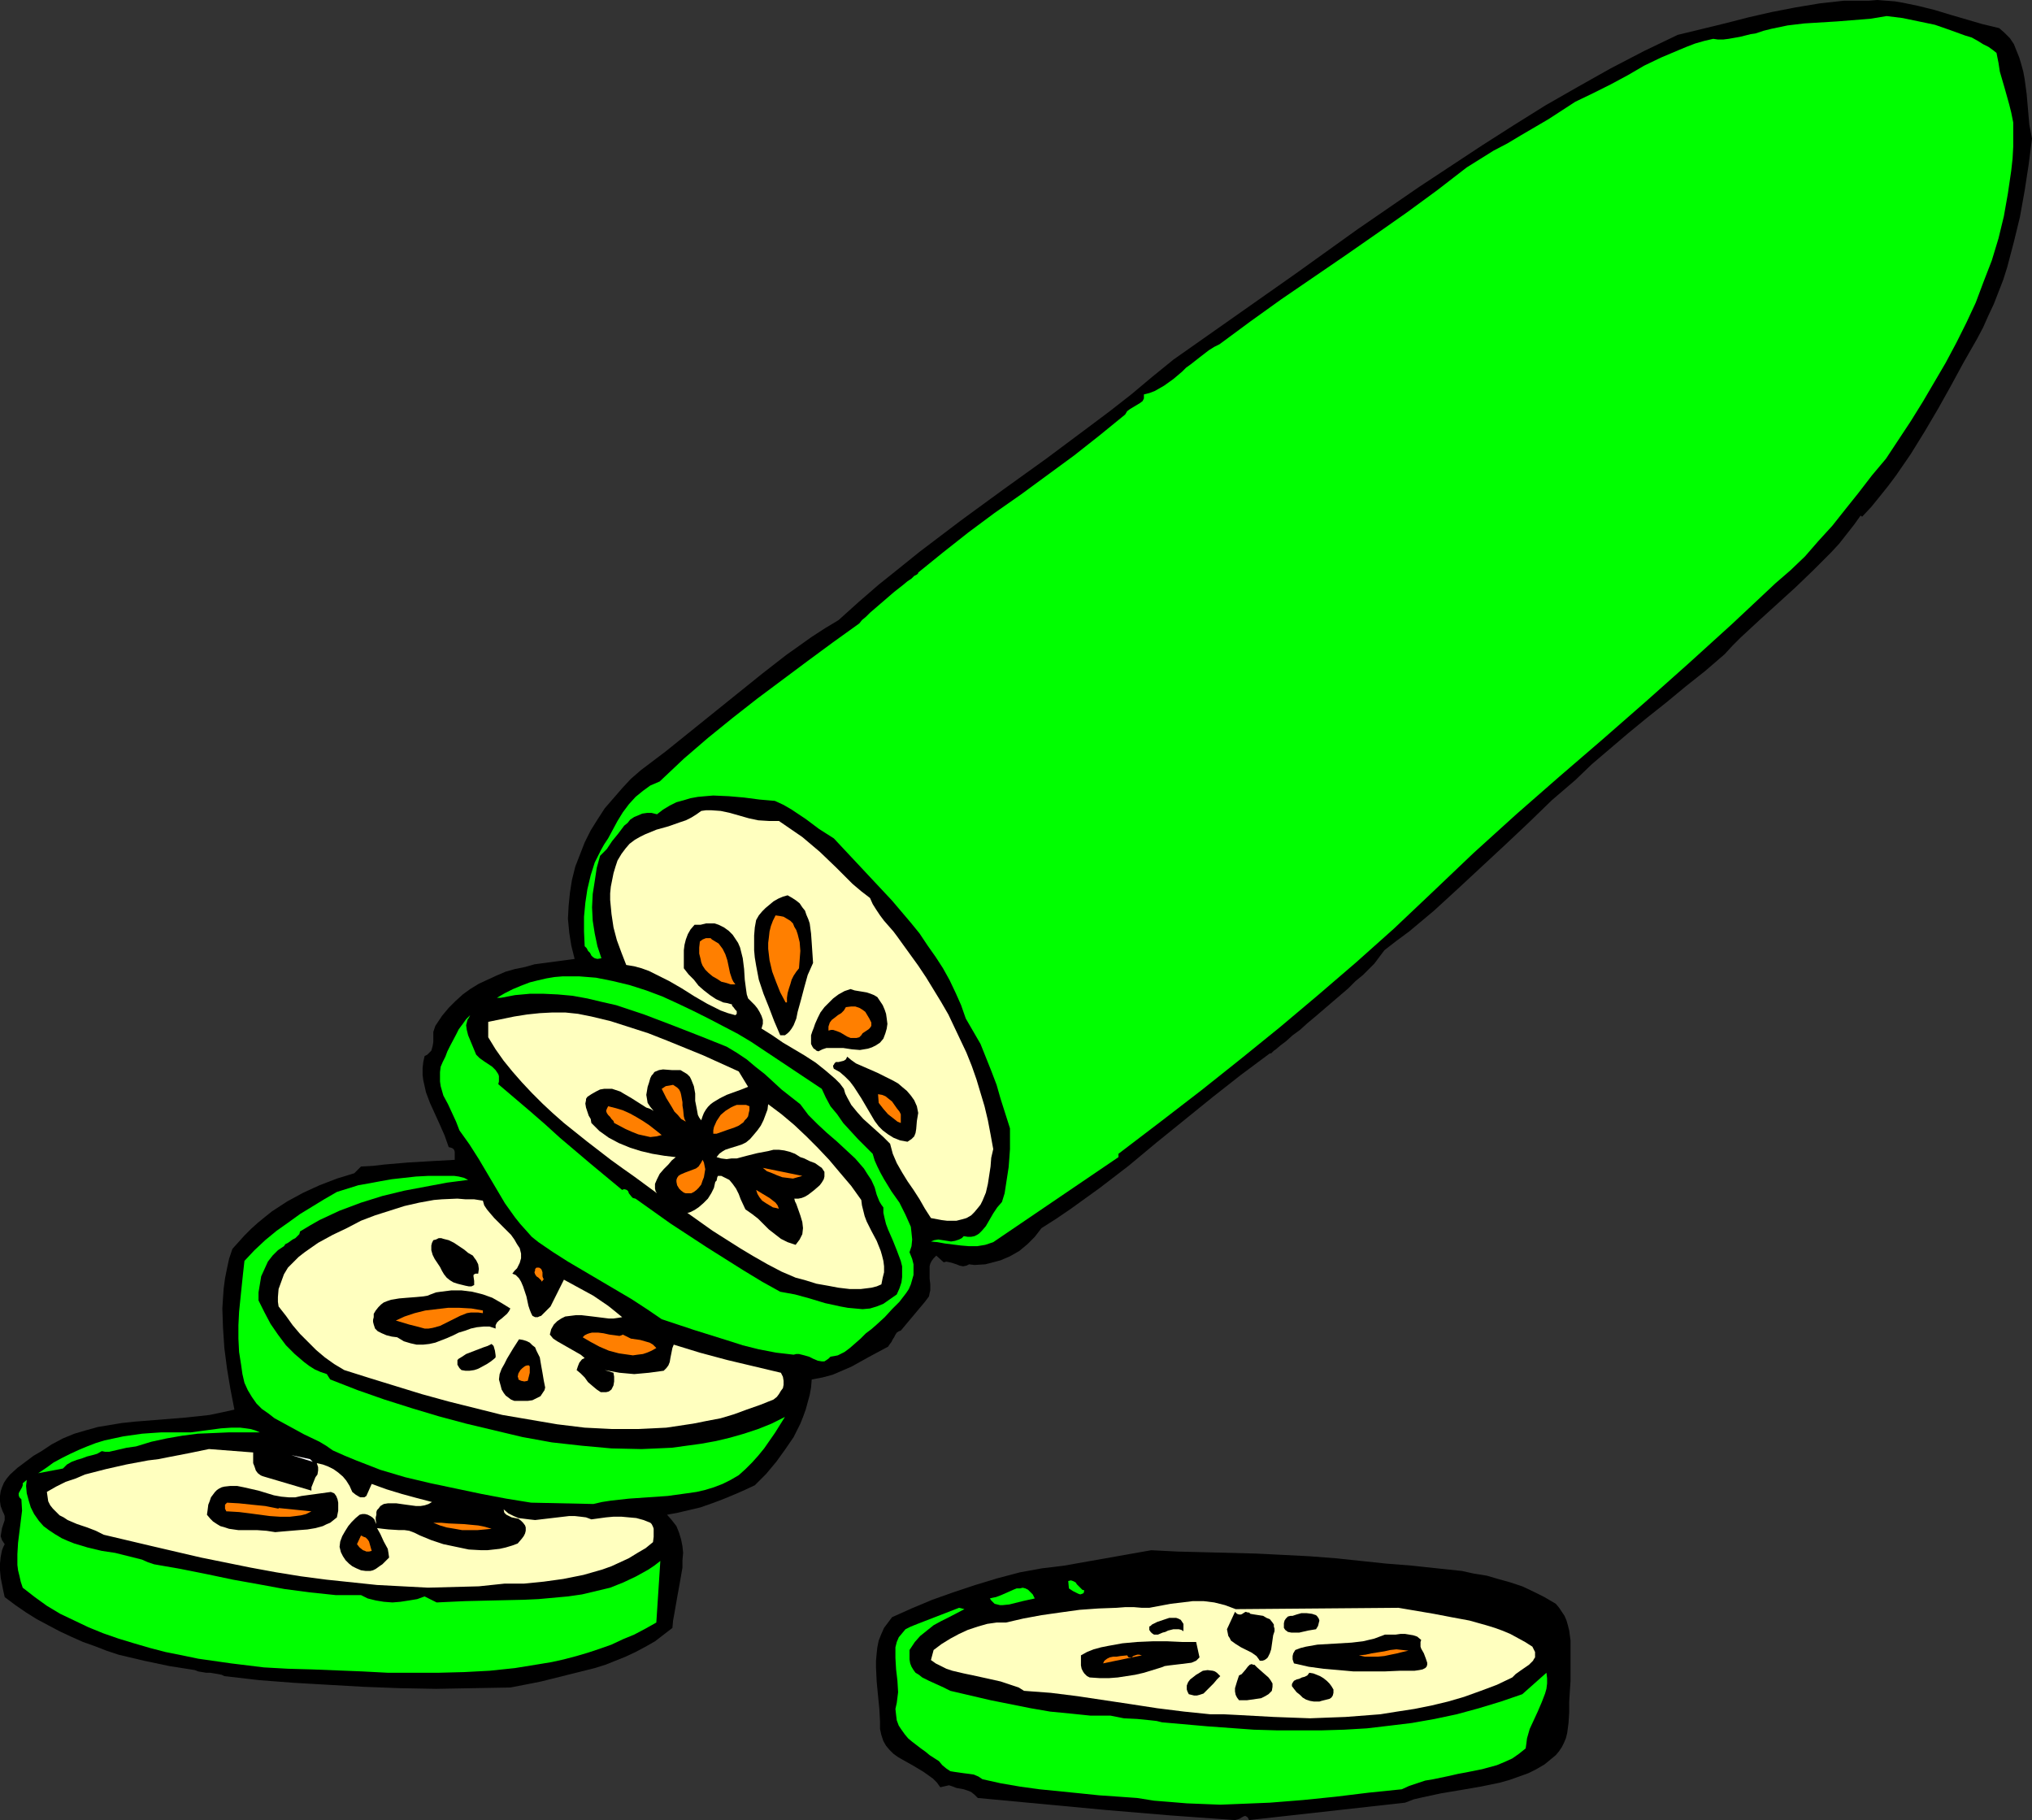 <?xml version="1.0" encoding="UTF-8" standalone="no"?>
<svg
   version="1.0"
   width="129.724mm"
   height="116.186mm"
   id="svg53"
   sodipodi:docname="Cucumber 10.wmf"
   xmlns:inkscape="http://www.inkscape.org/namespaces/inkscape"
   xmlns:sodipodi="http://sodipodi.sourceforge.net/DTD/sodipodi-0.dtd"
   xmlns="http://www.w3.org/2000/svg"
   xmlns:svg="http://www.w3.org/2000/svg">
  <rect width="100%" height="100%" fill="#333333" stroke="none"/>
  <sodipodi:namedview
     id="namedview53"
     pagecolor="#ffffff"
     bordercolor="#000000"
     borderopacity="0.25"
     inkscape:showpageshadow="2"
     inkscape:pageopacity="0.0"
     inkscape:pagecheckerboard="0"
     inkscape:deskcolor="#d1d1d1"
     inkscape:document-units="mm" />
  <defs
     id="defs1">
    <pattern
       id="WMFhbasepattern"
       patternUnits="userSpaceOnUse"
       width="6"
       height="6"
       x="0"
       y="0" />
  </defs>
  <path
     style="fill:#000000;fill-opacity:1;fill-rule:evenodd;stroke:none"
     d="m 482.375,6.786 1.293,1.131 1.293,1.293 0.97,1.454 0.646,1.616 0.646,1.616 0.485,1.616 0.485,1.777 0.323,1.777 0.485,3.554 0.323,3.716 0.323,3.716 0.646,3.393 -0.808,6.301 -0.97,6.301 -1.131,6.301 -1.454,5.978 -1.616,6.139 -0.97,3.07 -1.131,2.908 -1.131,2.908 -1.293,2.747 -1.293,2.908 -1.454,2.747 -3.232,5.655 -3.07,5.655 -3.07,5.493 -3.232,5.493 -3.394,5.493 -3.555,5.17 -1.939,2.585 -1.939,2.423 -2.101,2.585 -2.262,2.423 v -0.162 l -0.323,-0.162 -1.616,2.262 -1.778,2.262 -1.778,2.262 -1.939,2.1 -4.202,4.201 -4.363,4.201 -8.888,8.078 -4.363,4.039 -1.939,1.939 -1.939,2.1 -4.686,4.039 -4.686,3.716 -4.686,3.878 -4.686,3.716 -4.525,3.716 -4.363,3.716 -4.363,3.716 -4.04,3.878 -5.656,4.847 -5.494,5.332 -5.656,5.332 -11.474,10.663 -5.818,5.332 -5.979,5.008 -3.07,2.262 -2.909,2.262 -2.424,3.231 -1.293,1.293 -1.454,1.454 -1.778,1.454 -1.778,1.777 -7.918,6.786 -1.939,1.616 -1.778,1.616 -1.778,1.293 -1.616,1.454 -1.293,0.969 -1.131,0.969 -0.485,0.323 -0.323,0.323 -0.323,0.323 h -0.323 l -6.949,5.17 -6.787,5.332 -6.787,5.493 -6.787,5.493 -6.787,5.655 -6.949,5.332 -6.949,5.008 -3.555,2.423 -3.555,2.262 -1.616,2.1 -1.778,1.777 -1.939,1.616 -2.262,1.293 -2.262,0.969 -2.424,0.646 -1.293,0.323 -2.586,0.162 -1.293,-0.162 -0.646,0.323 -0.808,0.162 -0.808,-0.162 -0.808,-0.323 -0.97,-0.323 -0.646,-0.162 -0.808,-0.162 -0.646,0.162 -1.778,-1.616 -0.646,0.646 -0.485,0.646 -0.323,0.646 -0.162,0.646 v 1.454 1.454 l 0.162,1.454 v 1.454 l -0.162,0.646 -0.162,0.808 -0.485,0.646 -0.485,0.646 -5.818,6.947 -0.485,0.162 -0.485,0.323 -0.323,0.485 -0.323,0.646 -0.323,0.485 -0.323,0.646 -0.485,0.646 -0.323,0.485 -4.525,2.423 -4.363,2.423 -2.262,0.969 -2.262,0.969 -2.424,0.646 -2.586,0.485 -0.162,1.939 -0.323,1.777 -0.485,1.777 -0.485,1.777 -0.646,1.777 -0.646,1.616 -0.808,1.616 -0.808,1.616 -2.101,3.07 -2.101,2.908 -2.424,2.908 -2.747,2.747 -2.424,1.131 -2.586,1.131 -2.747,1.131 -2.586,0.969 -2.747,0.969 -2.747,0.646 -2.747,0.646 -2.586,0.485 1.131,1.293 1.131,1.454 0.646,1.616 0.485,1.616 0.323,1.616 0.162,1.616 -0.162,1.777 v 1.777 l -0.646,3.716 -0.646,3.554 -0.646,3.716 -0.323,1.777 -0.162,1.777 -2.101,1.616 -2.101,1.616 -2.262,1.293 -2.424,1.293 -2.424,1.131 -2.424,0.969 -2.424,0.969 -2.586,0.808 -5.171,1.293 -5.171,1.292 -2.586,0.646 -2.424,0.485 -5.01,0.969 -9.05,0.162 -8.888,0.162 -8.726,-0.162 -8.565,-0.323 -8.565,-0.485 -8.403,-0.485 -8.403,-0.646 -8.403,-0.969 -0.646,-0.323 -0.808,-0.162 -1.939,-0.323 h -0.97 l -0.97,-0.162 -0.97,-0.162 -0.808,-0.323 -6.141,-0.969 -6.141,-1.292 -6.141,-1.454 -2.909,-0.969 -2.909,-1.131 -2.747,-0.969 -2.909,-1.293 -2.747,-1.292 -2.747,-1.454 L 8.888,390.66 6.302,389.044 3.717,387.267 1.131,385.328 0.808,383.874 0.485,382.258 0.162,380.643 0,378.866 v -1.616 l 0.162,-1.616 0.323,-1.616 0.323,-0.808 0.323,-0.646 -0.323,-0.485 -0.323,-0.485 -0.162,-0.485 -0.162,-0.485 0.162,-0.969 0.162,-0.969 0.323,-0.969 0.323,-0.969 v -0.969 L 0.97,365.294 0.646,364.648 0.162,363.356 0,362.225 v -1.292 l 0.162,-1.131 0.323,-0.969 0.485,-1.131 0.646,-0.969 0.808,-0.969 1.778,-1.616 1.939,-1.454 1.939,-1.454 1.939,-1.131 2.424,-1.616 2.747,-1.454 2.747,-1.131 2.747,-0.808 2.909,-0.808 2.909,-0.485 2.909,-0.485 3.07,-0.323 12.12,-0.969 3.07,-0.323 2.909,-0.323 3.07,-0.646 2.909,-0.646 -0.97,-5.008 -0.808,-4.847 -0.646,-5.008 -0.323,-4.847 -0.162,-4.685 0.162,-2.585 0.162,-2.262 0.323,-2.423 0.485,-2.423 0.485,-2.262 0.808,-2.423 1.454,-1.616 1.454,-1.616 1.616,-1.616 1.616,-1.454 1.778,-1.454 1.616,-1.292 3.717,-2.423 3.878,-2.1 3.878,-1.777 4.202,-1.616 4.202,-1.293 1.616,-1.616 2.909,-0.162 2.747,-0.323 5.656,-0.485 5.494,-0.323 2.909,-0.162 2.909,-0.162 v -0.969 -0.969 l -0.162,-0.485 -0.323,-0.323 -0.323,-0.162 -0.646,-0.162 -0.97,-2.747 -1.131,-2.585 -2.424,-5.332 -0.97,-2.585 -0.323,-1.454 -0.323,-1.454 -0.162,-1.292 v -1.616 l 0.162,-1.454 0.323,-1.454 0.646,-0.323 0.323,-0.323 0.323,-0.323 0.323,-0.323 0.323,-1.131 0.162,-0.969 v -1.292 -1.131 l 0.323,-0.969 0.162,-0.485 0.323,-0.485 1.293,-1.939 1.616,-1.939 1.616,-1.616 1.778,-1.616 1.778,-1.293 2.101,-1.292 2.101,-0.969 2.101,-0.969 2.262,-0.969 2.262,-0.646 2.424,-0.485 2.262,-0.646 4.848,-0.646 4.848,-0.646 -0.808,-3.231 -0.485,-3.07 -0.323,-3.393 0.162,-3.07 0.323,-3.231 0.485,-3.07 0.808,-3.231 1.131,-2.908 1.131,-2.908 1.454,-2.908 1.616,-2.585 1.778,-2.747 2.101,-2.423 2.101,-2.423 2.101,-2.262 2.424,-2.1 5.979,-4.524 5.818,-4.685 5.818,-4.685 5.818,-4.685 5.818,-4.685 5.818,-4.524 6.141,-4.362 3.232,-2.1 3.232,-1.939 4.848,-4.362 4.848,-4.201 4.848,-3.878 5.01,-4.039 10.019,-7.593 10.181,-7.432 10.342,-7.432 10.181,-7.593 5.171,-3.878 5.171,-4.039 5.01,-4.201 5.171,-4.201 14.706,-10.34 14.706,-10.34 14.867,-10.663 15.029,-10.34 7.595,-5.008 7.595,-5.008 7.595,-4.847 7.757,-4.847 7.918,-4.524 7.757,-4.362 8.08,-4.201 8.08,-3.878 11.312,-2.747 5.656,-1.454 5.656,-1.293 5.818,-1.131 5.818,-0.969 2.909,-0.323 2.909,-0.323 h 2.909 3.07 L 452.964,0 l 2.101,0.162 2.101,0.162 1.939,0.323 3.878,0.808 3.878,0.969 3.717,1.131 7.757,2.262 z"
     id="path1" />
  <path
     style="fill:#00ff00;fill-opacity:1;fill-rule:evenodd;stroke:none"
     d="m 481.729,12.763 0.485,2.423 0.323,2.1 1.131,3.878 1.131,4.039 0.485,1.939 0.485,2.423 v 2.908 2.908 l -0.162,2.908 -0.323,2.908 -0.808,5.493 -0.97,5.493 -1.293,5.332 -1.616,5.332 -1.939,5.008 -1.939,5.17 -2.262,4.847 -2.424,4.847 -2.586,4.847 -2.747,4.685 -2.747,4.685 -2.909,4.685 -5.979,9.048 -3.394,4.039 -3.232,4.201 -3.232,4.039 -3.07,3.878 -3.394,3.716 -3.232,3.716 -3.555,3.393 -3.555,3.07 -5.333,5.008 -5.171,4.847 -10.504,9.532 -10.342,9.209 -10.342,9.048 -10.504,9.048 -10.342,9.048 -10.342,9.371 -10.181,9.694 -9.05,8.563 -9.05,8.078 -9.211,7.917 -9.211,7.755 -9.373,7.593 -9.534,7.593 -9.858,7.593 -10.181,7.755 v 0.808 l -30.219,20.519 -1.939,0.646 -1.939,0.323 h -1.939 l -1.939,-0.162 -3.878,-0.485 -1.778,-0.323 -1.616,-0.162 0.808,-0.323 0.97,-0.162 2.101,0.323 0.97,0.162 0.97,-0.162 0.97,-0.323 0.646,-0.323 0.485,-0.485 0.97,0.162 h 0.808 l 0.808,-0.162 0.646,-0.323 0.485,-0.323 0.646,-0.646 0.97,-1.131 1.778,-3.07 0.97,-1.454 1.131,-1.293 0.646,-2.1 0.323,-2.1 0.323,-2.1 0.323,-2.1 0.162,-2.1 0.162,-2.262 v -2.423 -2.585 l -2.262,-7.109 -0.97,-3.393 -1.293,-3.393 -1.293,-3.231 -1.293,-3.231 -1.778,-3.07 -1.778,-3.07 -1.131,-3.231 -1.293,-2.908 -1.454,-3.07 -1.616,-2.908 -1.778,-2.747 -1.939,-2.747 -1.939,-2.908 -2.101,-2.585 -4.525,-5.332 -4.686,-5.008 -4.686,-5.008 -4.686,-5.008 -1.778,-1.131 -1.778,-1.131 -3.232,-2.423 -3.394,-2.262 -1.939,-1.131 -2.101,-0.969 -3.717,-0.323 -3.717,-0.485 -3.717,-0.323 -3.717,-0.162 -1.939,0.162 -1.778,0.162 -1.778,0.323 -1.616,0.485 -1.778,0.485 -1.616,0.808 -1.616,0.969 -1.454,1.131 -1.293,-0.323 h -1.131 l -1.131,0.162 -1.131,0.485 -0.808,0.323 -0.97,0.646 -0.646,0.808 -0.808,0.646 -1.454,1.939 -1.454,1.777 -1.293,1.939 -1.616,1.616 -0.808,2.908 -0.485,3.231 -0.485,3.07 -0.162,3.231 0.162,3.231 0.485,3.07 0.646,3.07 0.97,2.908 -0.97,0.162 -0.646,-0.162 -0.485,-0.323 -0.323,-0.323 -0.323,-0.646 -0.485,-0.485 -0.323,-0.646 -0.485,-0.485 -0.162,-3.554 v -3.554 l 0.323,-3.393 0.485,-3.231 0.808,-3.393 0.97,-3.07 1.454,-2.908 0.808,-1.454 0.97,-1.454 2.262,-4.201 1.293,-2.1 1.454,-1.939 1.616,-1.777 1.778,-1.454 1.778,-1.292 1.131,-0.485 1.131,-0.485 5.818,-5.493 5.818,-5.008 5.979,-4.847 5.979,-4.685 12.12,-9.048 6.141,-4.524 6.302,-4.524 0.646,-0.808 0.97,-0.808 0.97,-0.969 1.131,-0.969 4.686,-4.039 2.262,-1.777 0.97,-0.808 0.97,-0.646 0.646,-0.646 0.646,-0.323 0.323,-0.323 v -0.162 l 5.979,-4.847 6.141,-4.847 6.302,-4.685 6.464,-4.524 12.766,-9.371 6.141,-4.847 6.141,-5.008 0.485,-0.808 0.646,-0.485 0.808,-0.485 0.808,-0.485 0.808,-0.485 0.646,-0.485 0.323,-0.646 V 95.645 95.161 l 1.293,-0.323 1.293,-0.485 1.131,-0.646 1.131,-0.646 2.262,-1.616 2.101,-1.777 0.97,-0.969 1.131,-0.808 2.262,-1.777 2.101,-1.616 1.293,-0.808 1.293,-0.646 7.434,-5.493 7.434,-5.332 15.352,-10.502 7.434,-5.17 7.595,-5.332 7.272,-5.332 7.11,-5.493 6.464,-4.039 3.394,-1.777 3.232,-1.939 6.626,-3.878 3.232,-2.1 3.232,-2.1 4.363,-2.1 4.202,-2.1 4.202,-2.262 3.878,-2.262 4.04,-1.939 4.202,-1.777 1.939,-0.808 2.101,-0.808 2.262,-0.646 2.101,-0.485 1.131,0.162 h 1.293 l 1.293,-0.162 2.747,-0.485 1.293,-0.323 1.293,-0.323 1.131,-0.162 1.939,-0.646 1.939,-0.485 3.878,-0.808 4.04,-0.485 7.918,-0.485 4.04,-0.323 4.04,-0.323 3.878,-0.646 3.878,0.485 3.878,0.808 3.878,0.808 3.717,1.293 3.555,1.293 1.616,0.485 1.454,0.808 1.293,0.808 1.293,0.646 1.131,0.808 z"
     id="path2" />
  <path
     style="fill:#ffffbf;fill-opacity:1;fill-rule:evenodd;stroke:none"
     d="m 193.597,201.954 2.101,1.777 2.101,1.777 4.04,3.878 3.878,3.878 2.101,1.777 2.101,1.616 0.646,1.454 0.808,1.292 0.97,1.454 0.97,1.293 2.262,2.585 0.97,1.292 0.808,1.131 4.202,5.816 1.939,2.908 1.778,2.908 1.778,2.908 1.778,3.07 1.454,3.07 1.454,3.07 1.454,3.07 1.293,3.231 1.131,3.231 0.97,3.231 0.97,3.231 0.808,3.393 0.646,3.393 0.646,3.554 -0.485,2.1 -0.162,2.1 -0.646,4.201 -0.485,2.1 -0.808,1.939 -0.485,0.969 -0.646,0.808 -0.808,0.969 -0.808,0.808 -1.131,0.646 -1.131,0.323 -1.293,0.323 h -1.131 -1.131 l -1.293,-0.162 -2.586,-0.485 -1.454,-2.262 -1.293,-2.262 -1.454,-2.262 -1.454,-2.1 -1.293,-2.1 -1.293,-2.262 -0.97,-2.262 -0.646,-2.423 -1.616,-1.616 -1.616,-1.454 -3.232,-2.908 -1.454,-1.616 -1.454,-1.777 -0.97,-1.777 -0.485,-0.969 -0.323,-1.131 -0.97,-1.292 -1.131,-1.131 -2.262,-1.939 -2.424,-1.939 -2.747,-1.777 -5.171,-3.07 -2.586,-1.777 -2.586,-1.616 0.323,-1.131 v -0.969 l -0.323,-0.969 -0.485,-0.969 -0.485,-0.808 -0.646,-0.808 -1.616,-1.616 -0.323,-0.969 -0.162,-1.131 -0.323,-2.423 -0.162,-2.585 -0.323,-2.585 -0.323,-1.293 -0.323,-1.293 -0.485,-1.131 -0.646,-0.969 -0.646,-0.969 -0.97,-0.969 -1.131,-0.808 -1.293,-0.646 -0.97,-0.323 h -0.808 -0.646 -0.646 l -1.293,0.323 h -1.454 l -0.97,1.131 -0.646,1.131 -0.485,1.293 -0.323,1.292 -0.162,1.293 v 1.454 2.908 l 1.131,1.454 1.293,1.293 1.131,1.454 1.293,1.131 1.454,1.131 1.454,0.969 1.778,0.808 0.97,0.162 1.131,0.323 v 0.323 l 0.323,0.323 0.485,0.646 0.323,0.323 v 0.323 0.323 l -0.323,0.323 -1.778,-0.485 -1.778,-0.646 -1.616,-0.808 -1.616,-0.808 -3.07,-1.777 -3.07,-1.939 -3.07,-1.777 -3.232,-1.616 -1.616,-0.808 -1.778,-0.646 -1.778,-0.485 -1.939,-0.323 -1.131,-2.908 -1.131,-3.07 -0.808,-3.07 -0.485,-3.231 -0.323,-3.393 v -1.616 l 0.162,-1.616 0.323,-1.616 0.323,-1.616 0.485,-1.616 0.485,-1.454 0.97,-1.616 0.97,-1.293 0.97,-1.131 1.293,-0.969 1.131,-0.646 1.293,-0.646 2.747,-1.131 2.909,-0.808 2.747,-0.969 1.454,-0.485 1.293,-0.646 1.293,-0.808 1.131,-0.808 1.131,-0.162 h 1.293 l 2.262,0.162 2.262,0.485 2.262,0.646 2.262,0.646 2.262,0.485 2.586,0.162 h 1.131 1.293 z"
     id="path3" />
  <path
     style="fill:#000000;fill-opacity:1;fill-rule:evenodd;stroke:none"
     d="m 196.182,232.328 -1.293,2.908 -0.808,2.908 -0.808,3.07 -0.808,2.908 -0.162,0.808 -0.162,0.808 -0.646,1.616 -0.485,0.808 -0.485,0.646 -0.485,0.485 -0.646,0.485 h -1.131 l -1.454,-3.393 -1.293,-3.393 -1.293,-3.231 -1.131,-3.393 -0.646,-3.393 -0.323,-1.939 -0.162,-1.777 v -1.777 -1.777 l 0.162,-1.939 0.323,-1.777 0.646,-1.131 0.808,-0.969 0.808,-0.808 0.97,-0.808 0.97,-0.808 1.131,-0.646 1.131,-0.485 1.131,-0.323 1.131,0.646 0.97,0.646 0.808,0.646 0.646,0.969 0.646,0.808 0.323,0.969 0.485,1.131 0.323,0.969 0.323,2.423 0.162,2.262 z"
     id="path4" />
  <path
     style="fill:#ff7f00;fill-opacity:1;fill-rule:evenodd;stroke:none"
     d="m 192.789,233.62 -0.646,0.808 -0.646,0.969 -0.485,0.969 -0.323,1.131 -0.323,0.969 -0.323,1.131 -0.162,1.131 v 1.131 h -0.323 l -1.293,-2.423 -0.97,-2.423 -0.97,-2.585 -0.646,-2.747 -0.323,-2.747 v -1.454 l 0.162,-1.292 0.162,-1.454 0.323,-1.293 0.485,-1.292 0.646,-1.293 1.131,0.162 0.808,0.162 0.808,0.485 0.808,0.485 0.646,0.646 0.323,0.808 0.485,0.808 0.323,0.969 0.485,1.939 0.162,2.1 -0.162,2.1 z"
     id="path5" />
  <path
     style="fill:#ff7f00;fill-opacity:1;fill-rule:evenodd;stroke:none"
     d="m 177.437,237.498 h -1.131 l -0.97,-0.323 -1.293,-0.323 -0.97,-0.646 -1.131,-0.646 -0.97,-0.808 -0.808,-0.808 -0.646,-0.969 -0.323,-0.808 -0.162,-0.808 -0.323,-1.293 v -1.454 l 0.162,-1.454 0.646,-0.485 0.808,-0.323 h 0.808 0.323 l 0.323,0.323 0.808,0.485 0.808,0.485 0.485,0.646 0.485,0.646 0.646,1.293 0.485,1.454 0.646,3.07 0.485,1.454 0.323,0.646 z"
     id="path6" />
  <path
     style="fill:#00ff00;fill-opacity:1;fill-rule:evenodd;stroke:none"
     d="m 198.283,262.702 0.97,2.1 1.131,2.1 1.616,1.939 1.454,2.1 3.555,3.878 1.778,1.777 1.778,1.777 0.485,1.616 0.646,1.454 0.808,1.616 0.808,1.454 1.778,2.908 1.939,2.747 1.454,2.908 0.646,1.454 0.646,1.454 0.162,1.454 0.162,1.616 -0.162,1.616 -0.485,1.454 0.646,1.616 0.323,1.293 v 1.292 1.293 l -0.323,1.131 -0.323,1.131 -0.485,1.131 -0.646,0.969 -1.616,2.1 -1.778,1.777 -1.778,1.939 -1.939,1.777 -1.293,1.131 -1.293,0.969 -1.293,1.293 -1.293,1.131 -1.293,1.131 -1.293,0.969 -1.616,0.808 -0.808,0.162 -0.97,0.162 -0.485,0.485 -0.485,0.323 -0.485,0.323 h -0.646 l -0.97,-0.162 -1.131,-0.485 -0.97,-0.485 -1.131,-0.323 -1.293,-0.323 h -0.646 l -0.646,0.162 -4.202,-0.485 -4.202,-0.808 -3.878,-0.969 -4.04,-1.292 -7.757,-2.423 -7.757,-2.585 -3.555,-2.423 -3.717,-2.423 -15.352,-9.048 -3.555,-2.262 -3.555,-2.423 -1.616,-1.292 -1.293,-1.454 -1.454,-1.616 -1.293,-1.616 -2.424,-3.393 -2.101,-3.554 -2.101,-3.554 -2.101,-3.554 -2.262,-3.554 -2.424,-3.393 -0.808,-2.1 -1.939,-4.201 -1.131,-2.1 -0.646,-2.262 -0.162,-1.131 v -1.131 -1.131 l 0.162,-1.293 0.485,-1.131 0.646,-1.293 0.485,-1.292 0.646,-1.293 1.454,-2.747 0.646,-1.293 0.97,-1.292 0.808,-1.131 0.97,-0.969 -0.323,0.646 -0.323,0.485 -0.323,1.292 0.162,1.131 0.323,1.293 1.939,4.685 0.808,0.808 1.131,0.808 1.939,1.293 0.808,0.808 0.646,0.969 0.162,0.485 v 0.646 0.646 l -0.162,0.646 7.595,6.463 3.717,3.231 3.555,3.231 7.434,6.301 7.595,6.301 0.323,-0.162 h 0.323 l 0.485,0.162 0.323,0.323 0.162,0.485 0.646,0.808 0.323,0.323 0.646,0.162 8.403,5.978 8.888,5.816 8.726,5.493 4.525,2.747 4.363,2.423 1.778,0.323 1.778,0.323 3.555,0.969 3.717,1.131 3.717,0.808 1.778,0.323 1.778,0.162 1.778,0.162 1.778,-0.162 1.616,-0.485 1.616,-0.646 1.616,-1.131 1.616,-1.131 0.646,-1.454 0.485,-1.454 0.162,-1.292 v -1.293 -1.292 l -0.323,-1.293 -0.97,-2.585 -0.97,-2.423 -1.131,-2.585 -0.485,-1.292 -0.323,-1.293 -0.323,-1.454 v -1.292 l -0.485,-0.646 -0.485,-0.808 -0.646,-1.616 -0.485,-1.777 -0.808,-1.777 -0.97,-1.454 -0.808,-1.293 -2.101,-2.423 -2.262,-2.1 -2.262,-2.1 -2.262,-1.939 -2.262,-2.1 -2.262,-2.262 -0.97,-1.293 -0.97,-1.292 -2.262,-1.777 -2.262,-1.777 -2.101,-1.939 -1.939,-1.777 -2.262,-1.777 -2.101,-1.777 -2.424,-1.616 -2.424,-1.454 -3.232,-1.292 -3.232,-1.293 -6.626,-2.585 -6.787,-2.585 -3.394,-1.131 -3.394,-1.131 -3.555,-0.808 -3.394,-0.808 -3.555,-0.646 -3.555,-0.323 -3.394,-0.162 h -3.394 l -3.555,0.323 -3.394,0.646 h -0.97 l 1.939,-1.131 1.939,-0.969 1.939,-0.808 2.101,-0.808 1.939,-0.485 2.101,-0.485 1.939,-0.323 1.939,-0.162 h 2.101 1.939 l 4.04,0.323 4.04,0.808 4.04,0.969 4.04,1.293 3.878,1.454 3.878,1.777 3.717,1.777 3.555,1.777 3.717,1.939 3.394,1.777 3.232,1.939 z"
     id="path7" />
  <path
     style="fill:#000000;fill-opacity:1;fill-rule:evenodd;stroke:none"
     d="m 212.342,241.537 0.646,0.969 0.485,1.131 0.323,0.969 0.162,1.131 0.162,1.293 -0.162,1.131 -0.323,1.131 -0.485,1.293 -0.808,0.969 -0.97,0.646 -0.97,0.485 -0.97,0.323 -0.97,0.162 -0.97,0.162 -1.939,-0.162 -2.101,-0.323 h -1.939 -1.131 -0.97 l -0.97,0.323 -0.97,0.485 -0.485,-0.162 -0.323,-0.323 -0.323,-0.162 -0.323,-0.485 -0.323,-0.646 v -0.969 -1.131 l 0.323,-0.969 0.323,-0.808 0.323,-0.969 0.646,-1.454 0.646,-1.293 0.97,-1.292 1.131,-1.131 0.97,-0.969 1.293,-0.969 1.454,-0.808 1.454,-0.485 0.97,0.323 0.97,0.162 0.97,0.162 0.97,0.162 0.97,0.323 0.808,0.323 0.808,0.485 z"
     id="path8" />
  <path
     style="fill:#ff7f00;fill-opacity:1;fill-rule:evenodd;stroke:none"
     d="m 210.241,246.707 v 0.808 l -0.323,0.485 -0.323,0.323 -0.485,0.323 -0.97,0.646 -0.323,0.485 -0.485,0.485 -0.646,0.162 h -0.485 -0.97 l -0.808,-0.323 -0.808,-0.485 -0.808,-0.485 -0.808,-0.323 -0.97,-0.323 h -0.485 l -0.646,0.162 v -0.646 -0.323 l 0.323,-0.969 0.485,-0.646 0.646,-0.485 0.808,-0.646 0.808,-0.485 0.646,-0.646 0.485,-0.808 1.293,-0.162 h 0.97 l 0.97,0.323 0.808,0.485 0.646,0.485 0.485,0.808 0.485,0.808 z"
     id="path9" />
  <path
     style="fill:#ffffbf;fill-opacity:1;fill-rule:evenodd;stroke:none"
     d="m 178.245,258.501 2.262,3.716 -1.616,0.646 -1.778,0.646 -1.778,0.646 -1.616,0.808 -1.616,0.969 -0.646,0.485 -0.646,0.646 -0.485,0.646 -0.485,0.808 -0.323,0.808 -0.323,0.969 -0.485,-0.646 -0.323,-0.646 -0.323,-1.777 -0.323,-1.616 v -1.777 l -0.323,-1.777 -0.323,-0.808 -0.323,-0.808 -0.323,-0.646 -0.646,-0.646 -0.808,-0.485 -0.808,-0.485 h -1.131 -0.97 l -2.101,-0.162 -0.97,0.162 -0.808,0.323 -0.323,0.162 -0.323,0.485 -0.323,0.323 -0.323,0.646 -0.323,1.131 -0.323,0.969 -0.162,0.969 -0.162,0.969 0.162,0.969 0.162,0.969 0.646,0.969 0.808,0.969 -0.808,-0.485 -0.97,-0.323 -1.778,-1.131 -1.778,-1.131 -1.939,-1.131 -0.808,-0.485 -0.97,-0.323 -0.97,-0.323 h -0.808 -1.131 l -0.97,0.162 -0.97,0.485 -1.131,0.646 -0.485,0.323 -0.485,0.323 -0.323,0.485 v 0.323 l -0.162,0.808 0.162,0.969 0.646,1.939 0.485,0.808 0.162,0.969 0.97,0.969 0.97,0.969 1.131,0.808 1.131,0.808 2.424,1.292 2.747,1.131 2.586,0.808 2.747,0.646 2.909,0.485 2.747,0.323 -0.97,0.808 -0.808,0.969 -1.131,1.131 -0.97,1.131 -0.646,1.292 -0.485,1.131 v 0.646 0.485 l 0.162,0.646 0.323,0.485 -5.494,-4.039 -2.747,-1.939 -2.909,-2.1 -5.656,-4.362 -5.656,-4.524 -2.747,-2.423 -2.424,-2.262 -2.586,-2.585 -2.424,-2.585 -2.262,-2.585 -2.101,-2.585 -1.939,-2.747 -1.778,-2.908 v -3.716 l 6.302,-1.293 3.07,-0.485 3.07,-0.323 3.07,-0.162 h 3.07 l 3.07,0.323 3.232,0.646 4.686,1.131 4.525,1.454 4.525,1.454 4.525,1.777 4.363,1.777 4.363,1.777 z"
     id="path10" />
  <path
     style="fill:#000000;fill-opacity:1;fill-rule:evenodd;stroke:none"
     d="m 221.553,268.518 -0.162,0.969 -0.162,0.969 -0.162,1.939 -0.162,0.969 -0.323,0.808 -0.646,0.646 -0.485,0.323 -0.485,0.323 -1.778,-0.323 -1.616,-0.646 -1.293,-0.808 -1.293,-0.969 -0.97,-0.969 -0.97,-1.292 -1.616,-2.747 -1.616,-2.747 -1.778,-2.747 -0.97,-1.292 -1.131,-1.131 -1.293,-1.131 -1.454,-0.808 -0.162,-0.485 v -0.323 l 0.162,-0.162 0.162,-0.323 0.323,-0.323 h 0.646 l 1.293,-0.323 0.485,-0.323 0.323,-0.646 0.97,0.808 1.131,0.808 2.586,1.131 2.586,1.131 2.586,1.292 1.293,0.646 1.131,0.646 1.131,0.969 0.97,0.808 0.97,1.131 0.808,1.131 0.646,1.454 z"
     id="path11" />
  <path
     style="fill:#ff7f00;fill-opacity:1;fill-rule:evenodd;stroke:none"
     d="m 165.478,270.618 -1.131,-0.646 -0.808,-0.969 -0.808,-0.808 -0.646,-1.131 -1.293,-2.1 -1.131,-2.262 0.97,-0.646 0.97,-0.162 0.808,-0.162 0.485,0.323 0.485,0.323 0.485,0.485 0.323,0.646 0.162,0.646 0.323,1.777 v 0.808 l 0.162,0.969 0.162,1.616 0.162,0.646 z"
     id="path12" />
  <path
     style="fill:#ff7f00;fill-opacity:1;fill-rule:evenodd;stroke:none"
     d="m 217.352,268.841 v 2.1 l -0.808,-0.323 -0.808,-0.646 -1.454,-1.131 -1.131,-1.293 -1.131,-1.454 -0.162,-2.1 0.97,0.162 0.808,0.323 0.808,0.646 0.808,0.646 1.131,1.616 0.646,0.808 0.162,0.323 z"
     id="path13" />
  <path
     style="fill:#ff7f00;fill-opacity:1;fill-rule:evenodd;stroke:none"
     d="m 180.83,266.902 v 0.969 l -0.162,0.646 -0.162,0.808 -0.323,0.485 -0.485,0.485 -0.323,0.485 -1.131,0.808 -1.131,0.485 -1.454,0.485 -2.747,0.969 h -0.808 v -0.808 l 0.162,-0.808 0.646,-1.454 0.97,-1.454 1.131,-0.969 1.293,-0.808 0.646,-0.323 0.808,-0.323 h 0.646 0.808 0.808 z"
     id="path14" />
  <path
     style="fill:#ffffbf;fill-opacity:1;fill-rule:evenodd;stroke:none"
     d="m 207.817,289.521 0.162,1.293 0.323,1.292 0.323,1.293 0.485,1.292 1.131,2.262 1.293,2.423 0.97,2.423 0.323,1.131 0.323,1.292 0.162,1.293 v 1.454 l -0.323,1.293 -0.323,1.616 -1.131,0.485 -1.293,0.323 -1.293,0.162 -1.293,0.162 h -2.586 l -2.747,-0.323 -2.586,-0.485 -2.747,-0.485 -2.586,-0.808 -2.424,-0.646 -3.394,-1.454 -3.394,-1.777 -3.394,-1.939 -3.232,-1.939 -6.626,-4.201 -6.141,-4.362 h 0.323 l 0.485,-0.162 0.97,-0.485 0.97,-0.646 1.131,-0.969 1.131,-1.131 0.808,-1.293 0.646,-1.293 0.323,-1.454 0.323,-0.323 0.162,-0.808 0.162,-0.323 h 0.162 0.646 l 0.646,0.323 1.293,0.646 0.808,0.969 0.808,1.131 0.646,1.292 0.485,1.293 1.131,2.423 1.616,1.131 1.454,1.131 1.293,1.293 1.293,1.292 1.454,1.131 1.454,1.131 1.616,0.808 0.97,0.323 0.97,0.323 0.485,-0.646 0.485,-0.646 0.323,-0.646 0.323,-0.646 0.162,-1.454 -0.162,-1.454 -0.485,-1.616 -0.97,-2.747 -0.323,-0.646 -0.162,-0.646 h 0.97 l 0.808,-0.162 0.808,-0.323 0.808,-0.485 1.454,-1.131 1.293,-1.131 0.485,-0.646 0.485,-0.808 0.162,-0.646 v -0.485 -0.646 l -0.323,-0.485 -0.323,-0.485 -0.485,-0.323 -1.131,-0.808 -1.293,-0.485 -1.293,-0.646 -0.97,-0.323 -1.293,-0.808 -1.293,-0.485 -1.293,-0.323 -1.293,-0.162 h -1.293 l -1.293,0.323 -2.586,0.485 -2.586,0.646 -2.424,0.646 h -1.293 l -1.131,0.162 -1.293,-0.162 -1.131,-0.323 0.646,-0.808 0.646,-0.485 0.808,-0.485 0.97,-0.323 2.101,-0.646 0.97,-0.323 0.97,-0.485 0.97,-0.808 0.97,-1.131 0.808,-0.969 0.808,-1.131 0.646,-1.293 0.485,-1.292 0.485,-1.293 0.162,-1.292 3.232,2.423 3.07,2.585 2.909,2.747 2.747,2.747 2.747,2.908 2.586,3.07 2.747,3.231 z"
     id="path15" />
  <path
     style="fill:#ff7f00;fill-opacity:1;fill-rule:evenodd;stroke:none"
     d="m 159.661,273.85 -0.646,0.162 -0.646,0.162 -1.454,0.162 -1.454,-0.323 -1.454,-0.323 -1.616,-0.646 -1.454,-0.646 -2.747,-1.454 -0.162,-0.485 -0.485,-0.485 -0.323,-0.485 -0.485,-0.485 -0.323,-0.485 -0.162,-0.485 0.162,-0.485 0.323,-0.646 1.939,0.485 1.616,0.485 1.778,0.808 1.454,0.808 1.616,0.969 1.454,0.969 1.454,1.131 z"
     id="path16" />
  <path
     style="fill:#ff7f00;fill-opacity:1;fill-rule:evenodd;stroke:none"
     d="m 168.549,286.613 -0.485,0.485 -0.646,0.485 -0.646,0.323 h -0.646 -0.646 l -0.485,-0.162 -0.646,-0.485 -0.485,-0.485 -0.485,-0.808 -0.162,-0.808 v -0.485 l 0.162,-0.485 0.323,-0.485 0.485,-0.323 1.131,-0.485 1.293,-0.485 1.293,-0.485 0.646,-0.485 0.323,-0.485 0.323,-0.485 0.323,-0.646 0.323,0.646 0.162,0.808 0.162,0.808 -0.162,0.969 -0.162,0.969 -0.323,0.808 -0.323,0.969 z"
     id="path17" />
  <path
     style="fill:#ff7f00;fill-opacity:1;fill-rule:evenodd;stroke:none"
     d="m 193.597,283.705 -1.131,0.323 -1.131,0.323 -1.293,-0.162 -1.293,-0.162 -1.293,-0.485 -1.131,-0.485 -1.293,-0.485 -0.97,-0.808 v 0 z"
     id="path18" />
  <path
     style="fill:#00ff00;fill-opacity:1;fill-rule:evenodd;stroke:none"
     d="m 112.958,284.674 -5.01,0.646 -5.171,0.969 -5.171,0.969 -5.333,1.292 -5.171,1.616 -2.586,0.969 -2.586,0.969 -2.424,1.131 -2.424,1.131 -2.262,1.292 -2.424,1.454 -0.162,0.646 -0.485,0.485 -0.485,0.485 -0.646,0.323 -1.131,0.808 -0.646,0.323 -0.323,0.485 -1.454,0.969 -1.293,1.293 -1.131,1.454 -0.808,1.777 -0.808,1.777 -0.323,1.939 -0.323,1.939 v 1.939 l 1.454,2.908 1.454,2.747 1.778,2.585 1.939,2.585 2.101,2.1 1.131,0.969 1.131,0.969 1.293,0.969 1.293,0.808 1.454,0.646 1.454,0.485 0.808,1.292 6.626,2.585 6.464,2.262 6.626,2.1 6.464,1.939 6.626,1.777 6.787,1.616 6.787,1.616 7.11,1.292 7.272,0.808 7.11,0.646 7.272,0.162 3.717,-0.162 3.555,-0.162 3.555,-0.485 3.555,-0.485 3.555,-0.646 3.394,-0.808 3.394,-0.969 3.394,-1.131 3.232,-1.293 3.232,-1.616 -2.424,3.878 -2.586,3.716 -1.454,1.777 -1.454,1.616 -1.616,1.616 -1.616,1.454 -1.939,1.131 -1.939,0.969 -2.101,0.808 -2.101,0.646 -2.101,0.485 -2.262,0.323 -4.686,0.646 -4.686,0.323 -4.686,0.323 -4.363,0.485 -2.101,0.323 -2.101,0.485 -15.029,-0.323 -5.979,-0.969 -5.979,-1.131 -6.141,-1.293 -6.141,-1.292 -6.141,-1.454 -5.979,-1.777 -5.818,-2.262 -2.747,-1.131 -2.909,-1.293 -1.616,-1.131 -1.616,-0.969 -3.717,-1.777 -3.555,-1.939 -3.555,-1.939 -1.454,-1.131 -1.616,-1.131 -1.293,-1.292 -1.131,-1.616 -0.97,-1.616 -0.808,-1.777 -0.485,-2.1 -0.323,-2.262 -0.485,-3.07 -0.162,-3.231 v -3.231 l 0.162,-3.231 0.646,-6.301 0.323,-3.07 0.162,-1.454 0.162,-1.454 2.424,-2.585 2.586,-2.423 2.747,-2.262 2.747,-1.939 2.909,-2.1 2.909,-1.777 2.909,-1.777 3.07,-1.777 2.586,-0.808 2.586,-0.808 2.747,-0.485 2.586,-0.485 2.747,-0.485 2.909,-0.323 2.909,-0.323 3.07,-0.162 h 2.586 2.424 1.131 l 1.131,0.162 1.293,0.323 z"
     id="path19" />
  <path
     style="fill:#ff7f00;fill-opacity:1;fill-rule:evenodd;stroke:none"
     d="m 187.941,291.622 -0.646,-0.162 -0.808,-0.162 -0.808,-0.485 -0.808,-0.485 -0.97,-0.646 -0.646,-0.808 -0.485,-0.808 -0.323,-0.969 1.616,0.969 1.616,0.969 1.454,1.131 0.485,0.646 z"
     id="path20" />
  <path
     style="fill:#ffffbf;fill-opacity:1;fill-rule:evenodd;stroke:none"
     d="m 116.513,289.683 0.323,1.131 0.646,0.969 0.808,0.969 0.97,1.131 1.939,1.939 2.101,2.1 0.808,1.131 0.646,1.131 0.646,0.969 0.323,1.293 v 1.131 l -0.323,1.131 -0.323,0.646 -0.323,0.646 -0.646,0.646 -0.485,0.646 0.808,0.323 0.808,0.808 0.485,0.808 0.485,1.131 0.808,2.423 0.485,2.262 0.323,0.969 0.323,0.808 0.323,0.646 0.646,0.323 h 0.323 0.323 l 0.323,-0.162 0.485,-0.162 0.485,-0.485 0.485,-0.485 0.646,-0.646 0.646,-0.646 3.232,-6.463 3.555,1.939 3.555,1.939 3.555,2.423 1.616,1.293 1.778,1.454 -0.97,0.162 -1.131,0.162 h -1.131 l -1.293,-0.162 -2.586,-0.323 -2.747,-0.323 h -1.293 l -1.293,0.162 -1.293,0.162 -0.97,0.485 -0.97,0.646 -0.808,0.808 -0.646,1.131 -0.162,0.646 -0.162,0.646 0.808,0.969 0.97,0.646 2.262,1.293 2.262,1.292 1.131,0.646 0.97,0.808 -0.323,0.162 -0.323,0.162 -0.646,0.808 -0.323,0.808 -0.323,0.969 0.97,0.808 0.97,0.969 0.808,1.131 1.131,0.969 0.97,0.808 0.485,0.323 0.485,0.323 h 0.646 0.646 l 0.646,-0.162 0.646,-0.485 0.162,-0.323 0.323,-0.646 0.162,-0.969 v -1.131 l -0.162,-0.969 -2.101,-0.646 1.778,0.323 1.778,0.323 1.778,0.162 1.778,0.162 1.778,-0.162 1.778,-0.162 3.555,-0.485 0.646,-0.646 0.485,-0.646 0.323,-0.808 0.162,-0.969 0.162,-0.808 0.162,-0.808 0.162,-0.808 0.323,-0.808 6.302,1.939 6.626,1.777 12.928,3.07 0.485,0.969 0.162,0.969 v 0.969 l -0.162,0.808 -0.485,0.646 -0.485,0.808 -0.485,0.646 -0.808,0.646 -3.232,1.292 -3.232,1.131 -3.07,1.131 -3.232,0.969 -3.394,0.646 -3.232,0.646 -3.232,0.485 -3.232,0.485 -3.232,0.162 -3.394,0.162 h -3.232 -3.394 l -6.464,-0.323 -6.626,-0.808 -6.626,-1.131 -6.626,-1.131 -6.464,-1.616 -6.464,-1.616 -6.464,-1.777 -6.302,-1.939 -6.302,-1.939 -6.141,-1.939 -2.424,-1.454 -2.262,-1.616 -2.101,-1.777 -1.939,-1.939 -1.939,-1.939 -1.778,-2.1 -1.616,-2.262 -1.778,-2.262 -0.162,-1.131 v -1.131 l 0.162,-1.939 0.646,-1.777 0.646,-1.777 0.97,-1.616 1.293,-1.292 1.293,-1.293 1.454,-1.131 1.616,-1.131 1.616,-1.131 3.555,-1.939 3.394,-1.616 3.394,-1.777 3.394,-1.293 3.555,-1.131 3.555,-1.131 3.555,-0.808 3.555,-0.646 1.939,-0.162 3.717,-0.162 1.939,0.162 h 2.101 z"
     id="path21" />
  <path
     style="fill:#000000;fill-opacity:1;fill-rule:evenodd;stroke:none"
     d="m 115.382,307.293 h -0.323 -0.323 l -0.323,0.162 -0.162,0.162 v 0.323 l 0.162,1.131 v 0.485 0.485 l -0.323,0.162 -0.323,0.162 h -0.646 l -0.808,-0.162 -1.939,-0.485 -0.97,-0.323 -0.808,-0.485 -0.808,-0.646 -0.646,-0.808 -0.485,-0.808 -0.485,-0.969 -1.293,-1.939 -0.485,-0.969 -0.323,-1.131 v -1.131 l 0.162,-0.646 0.323,-0.646 0.646,-0.162 0.646,-0.323 h 0.646 l 0.485,0.162 1.293,0.323 1.293,0.646 2.424,1.616 0.97,0.808 1.131,0.646 0.323,0.485 0.485,0.646 0.485,0.969 0.162,1.131 z"
     id="path22" />
  <path
     style="fill:#ff7f00;fill-opacity:1;fill-rule:evenodd;stroke:none"
     d="m 131.219,308.586 -0.485,0.646 -0.162,-0.323 -0.323,-0.323 -0.323,-0.323 -0.485,-0.323 -0.323,-0.485 -0.162,-0.485 0.162,-0.485 v -0.323 l 0.323,-0.323 h 0.323 0.323 l 0.485,0.323 0.162,0.323 0.162,0.485 v 0.969 l 0.162,0.485 z"
     id="path23" />
  <path
     style="fill:#000000;fill-opacity:1;fill-rule:evenodd;stroke:none"
     d="m 123.139,315.694 -0.323,0.646 -0.485,0.646 -1.293,1.131 -0.646,0.485 -0.485,0.485 -0.323,0.646 v 0.323 0.485 l -1.454,-0.485 h -1.454 l -1.616,0.162 -1.454,0.323 -1.293,0.485 -1.616,0.485 -1.293,0.646 -1.454,0.646 -2.909,1.131 -1.454,0.323 -1.454,0.162 h -1.616 l -1.454,-0.323 -1.616,-0.485 -0.808,-0.485 -0.808,-0.485 -1.293,-0.162 -1.293,-0.323 -1.131,-0.485 -0.97,-0.485 -0.646,-0.646 -0.323,-0.969 -0.162,-0.646 v -0.485 l 0.162,-0.646 v -0.808 l 0.485,-0.808 0.646,-0.808 0.646,-0.646 0.646,-0.485 0.808,-0.323 0.97,-0.323 1.939,-0.323 1.939,-0.162 2.101,-0.162 1.778,-0.162 0.97,-0.162 0.808,-0.323 1.293,-0.485 1.131,-0.162 2.586,-0.323 h 2.424 l 2.586,0.323 2.586,0.646 2.262,0.808 2.262,1.292 z"
     id="path24" />
  <path
     style="fill:#ff7f00;fill-opacity:1;fill-rule:evenodd;stroke:none"
     d="m 116.513,316.825 -1.131,-0.162 h -0.97 -0.808 l -0.97,0.162 -1.616,0.646 -1.616,0.808 -1.616,0.808 -1.616,0.808 -1.778,0.485 -0.97,0.162 h -0.97 l -1.778,-0.485 -1.939,-0.485 -1.616,-0.485 -1.616,-0.485 2.101,-0.969 2.424,-0.808 2.586,-0.646 2.747,-0.323 2.747,-0.323 h 2.747 l 2.909,0.162 2.747,0.485 z"
     id="path25" />
  <path
     style="fill:#ff7f00;fill-opacity:1;fill-rule:evenodd;stroke:none"
     d="m 158.368,325.227 -1.131,0.646 -1.131,0.485 -0.97,0.323 -1.293,0.162 -1.131,0.162 -1.131,-0.162 -2.262,-0.323 -2.424,-0.646 -2.262,-0.969 -2.101,-1.131 -1.939,-1.131 0.485,-0.485 0.646,-0.323 0.485,-0.162 0.646,-0.162 h 1.454 l 1.293,0.162 1.454,0.323 1.293,0.162 1.131,0.162 0.485,-0.162 0.323,-0.162 0.97,0.485 0.97,0.485 2.262,0.323 1.131,0.323 1.131,0.323 0.808,0.485 z"
     id="path26" />
  <path
     style="fill:#000000;fill-opacity:1;fill-rule:evenodd;stroke:none"
     d="m 131.542,334.759 -0.162,0.646 -0.323,0.485 -0.323,0.485 -0.323,0.485 -0.97,0.485 -0.97,0.485 -1.131,0.162 h -1.131 -1.131 -0.97 l -0.808,-0.323 -0.646,-0.485 -0.646,-0.485 -0.485,-0.646 -0.485,-0.808 -0.162,-0.646 -0.485,-1.777 0.162,-1.292 0.485,-1.293 0.646,-1.131 0.646,-1.293 1.454,-2.423 1.454,-2.262 0.97,0.162 0.97,0.323 0.646,0.323 0.646,0.646 0.646,0.485 0.323,0.808 0.808,1.616 0.323,1.939 0.323,1.777 0.323,1.939 z"
     id="path27" />
  <path
     style="fill:#000000;fill-opacity:1;fill-rule:evenodd;stroke:none"
     d="m 119.261,327.812 -0.808,0.646 -0.97,0.646 -2.101,1.131 -0.97,0.323 -1.131,0.162 h -0.97 l -0.97,-0.162 -0.485,-0.485 -0.485,-0.808 v -0.323 -0.485 -0.323 l 0.323,-0.323 0.808,-0.485 0.97,-0.646 2.101,-0.808 2.101,-0.808 0.97,-0.323 0.97,-0.485 0.162,0.162 0.323,0.323 0.323,1.131 0.162,1.131 v 0.485 z"
     id="path28" />
  <path
     style="fill:#ff7f00;fill-opacity:1;fill-rule:evenodd;stroke:none"
     d="m 127.825,331.205 -0.485,1.939 v 0 l -0.808,0.162 -0.808,-0.162 -0.323,-0.162 -0.323,-0.162 v -0.323 l -0.162,-0.323 0.162,-0.808 0.485,-0.808 0.485,-0.485 0.646,-0.485 0.485,-0.162 h 0.323 0.162 l 0.162,0.323 v 0.323 0.485 z"
     id="path29" />
  <path
     style="fill:#00ff00;fill-opacity:1;fill-rule:evenodd;stroke:none"
     d="m 62.701,345.584 h -3.717 -3.717 l -3.717,0.162 -3.878,0.162 -3.717,0.485 -3.717,0.646 -3.717,0.808 -3.717,1.131 -1.131,0.162 -1.131,0.162 -2.101,0.485 -2.101,0.485 h -0.97 l -0.808,-0.162 -1.131,0.646 -1.131,0.323 -1.293,0.323 -1.293,0.485 -1.131,0.323 -1.293,0.485 -1.131,0.646 -0.97,0.969 -5.979,1.131 1.939,-1.293 1.778,-1.292 2.101,-1.131 1.939,-0.969 2.101,-0.969 1.939,-0.808 2.101,-0.808 2.101,-0.646 2.262,-0.485 2.262,-0.485 2.262,-0.323 2.262,-0.323 2.262,-0.162 2.424,-0.162 h 2.424 2.586 2.101 l 2.424,-0.323 4.848,-0.646 2.424,-0.162 h 2.262 l 1.293,0.162 1.131,0.162 1.131,0.323 z"
     id="path30" />
  <path
     style="fill:#ffffbf;fill-opacity:1;fill-rule:evenodd;stroke:none"
     d="m 61.085,350.431 v 0.646 0.969 0.969 l 0.323,0.808 0.323,0.969 0.485,0.646 0.646,0.485 0.323,0.162 0.485,0.162 11.474,3.393 v -0.808 l 0.323,-0.808 0.646,-1.616 0.485,-0.646 0.162,-0.969 v -0.808 l -0.162,-0.485 -0.162,-0.485 1.454,0.323 1.293,0.485 1.293,0.646 1.131,0.808 1.131,0.969 0.808,0.969 0.808,1.293 0.646,1.454 0.808,0.646 0.808,0.485 0.323,0.162 h 0.485 0.485 l 0.485,-0.323 1.293,-2.908 3.555,1.292 3.717,1.131 3.555,0.969 3.717,0.969 -0.808,0.485 -0.97,0.323 -0.97,0.162 h -1.131 l -2.424,-0.323 -2.262,-0.323 h -1.131 -0.97 l -0.97,0.162 -0.808,0.485 -0.485,0.646 -0.323,0.323 -0.162,0.485 v 0.646 l -0.162,0.646 v 0.646 l 0.162,0.969 -0.323,-0.646 -0.162,-0.485 -0.485,-0.485 -0.485,-0.323 -0.646,-0.323 -0.646,-0.162 h -0.646 l -0.646,0.162 -0.97,0.808 -0.97,0.969 -0.808,0.969 -0.808,1.292 -0.646,1.131 -0.485,1.292 -0.162,1.293 0.162,0.646 0.162,0.646 0.485,0.969 0.646,0.969 0.808,0.808 0.808,0.646 0.97,0.485 1.131,0.485 1.131,0.162 h 1.131 l 0.646,-0.162 0.646,-0.323 1.131,-0.808 0.485,-0.323 0.485,-0.485 1.131,-1.131 -0.162,-1.131 -0.162,-0.969 -0.97,-1.777 -0.808,-1.777 -0.808,-1.454 1.293,0.162 1.454,0.162 2.586,0.162 h 1.293 l 1.131,0.162 1.293,0.485 1.293,0.646 2.747,1.131 2.909,0.969 3.07,0.646 3.07,0.646 2.909,0.162 h 1.616 l 1.454,-0.162 1.454,-0.162 1.454,-0.323 1.616,-0.485 1.293,-0.485 0.97,-1.131 0.485,-0.646 0.323,-0.646 0.162,-0.646 v -0.808 l -0.162,-0.485 -0.485,-0.646 -0.485,-0.485 -0.646,-0.485 -1.616,-0.323 -0.646,-0.323 -0.646,-0.323 -0.485,-0.485 -0.162,-0.808 1.131,0.969 1.293,0.646 1.131,0.485 1.293,0.162 1.293,0.162 1.454,0.162 2.747,-0.323 2.747,-0.323 2.747,-0.323 h 1.293 l 1.454,0.162 1.293,0.162 1.293,0.485 3.555,-0.485 1.778,-0.162 h 1.939 l 1.778,0.162 1.778,0.162 1.778,0.485 1.616,0.646 0.323,0.323 0.323,0.646 0.162,0.485 v 0.646 1.293 l -0.162,1.292 -1.778,1.454 -1.939,1.131 -2.101,1.292 -2.101,0.969 -2.101,0.969 -2.262,0.808 -2.262,0.646 -2.262,0.646 -4.848,0.969 -4.686,0.646 -4.848,0.485 h -4.686 l -6.141,0.646 -6.141,0.162 -6.141,0.162 -6.141,-0.323 -6.141,-0.323 -6.141,-0.646 -6.141,-0.646 -6.141,-0.808 -5.979,-0.969 -6.141,-1.131 -11.958,-2.423 -11.797,-2.747 -11.635,-2.747 -1.939,-0.969 -2.101,-0.808 -2.424,-0.808 -2.262,-0.969 -0.97,-0.646 -0.97,-0.485 -0.808,-0.808 -0.808,-0.808 -0.646,-0.808 -0.485,-0.969 -0.162,-1.131 -0.162,-1.131 2.262,-1.293 2.262,-1.131 2.424,-0.808 2.262,-0.969 5.01,-1.292 5.01,-1.131 5.171,-0.969 2.586,-0.323 2.424,-0.485 5.01,-0.969 4.686,-0.969 z"
     id="path31" />
  <path
     style="fill:#ffffff;fill-opacity:1;fill-rule:evenodd;stroke:none"
     d="m 75.467,352.692 -5.171,-1.616 4.525,0.969 z"
     id="path32" />
  <path
     style="fill:#00ff00;fill-opacity:1;fill-rule:evenodd;stroke:none"
     d="m 11.797,369.172 1.454,0.969 1.616,0.969 1.454,0.646 1.616,0.646 3.232,0.969 3.394,0.808 3.232,0.485 3.232,0.808 3.232,0.808 1.454,0.646 1.454,0.485 6.464,1.131 6.464,1.293 6.141,1.292 6.302,1.131 6.141,1.131 6.141,0.808 3.07,0.323 3.07,0.323 h 3.07 3.07 l 1.616,0.808 1.939,0.485 1.939,0.323 2.101,0.162 1.939,-0.162 2.101,-0.323 1.939,-0.323 1.778,-0.646 2.909,1.454 3.394,-0.162 3.555,-0.162 6.949,-0.162 7.11,-0.162 3.555,-0.162 3.555,-0.323 3.555,-0.323 3.394,-0.485 3.394,-0.808 3.394,-0.808 3.232,-1.292 3.07,-1.454 2.909,-1.616 1.454,-0.969 1.454,-1.131 -0.97,14.864 -2.586,1.454 -2.747,1.454 -2.747,1.131 -2.747,1.292 -2.747,0.969 -2.909,0.969 -2.747,0.808 -3.07,0.808 -2.909,0.646 -2.909,0.485 -5.979,0.969 -6.141,0.646 -6.141,0.323 -6.141,0.162 h -6.141 -6.141 l -6.141,-0.323 -12.12,-0.485 -5.818,-0.162 -5.818,-0.323 -7.918,-0.969 -7.918,-1.131 -3.878,-0.808 -4.04,-0.808 -3.717,-0.969 -3.878,-1.131 -3.717,-1.131 -3.717,-1.292 -3.555,-1.454 -3.394,-1.616 -3.394,-1.616 -3.232,-1.939 -2.909,-2.1 -2.909,-2.262 -0.485,-1.454 -0.323,-1.454 -0.323,-1.292 -0.162,-1.293 v -2.585 l 0.162,-2.747 0.646,-5.17 0.323,-2.585 -0.162,-2.747 -0.485,-0.485 -0.162,-0.485 v -0.485 l 0.162,-0.323 0.646,-1.131 0.162,-0.485 v -0.485 l 0.97,-0.808 -0.162,1.454 0.162,1.777 0.485,1.777 0.485,1.616 0.808,1.616 1.131,1.616 1.131,1.293 z"
     id="path33" />
  <path
     style="fill:#000000;fill-opacity:1;fill-rule:evenodd;stroke:none"
     d="m 79.83,359.963 0.808,0.323 0.485,0.646 0.323,0.808 0.162,0.808 v 0.969 0.969 l -0.162,0.808 -0.162,0.808 -0.808,0.646 -0.808,0.646 -0.808,0.323 -0.97,0.485 -1.778,0.485 -1.939,0.323 -2.101,0.162 -1.939,0.162 -1.939,0.162 -1.778,0.162 -2.101,-0.323 -2.262,-0.162 h -2.262 -2.262 l -2.262,-0.323 -0.97,-0.323 -1.131,-0.323 -0.808,-0.485 -0.97,-0.646 -0.646,-0.646 -0.808,-0.969 0.162,-1.131 0.162,-1.292 0.323,-0.808 0.323,-0.969 0.485,-0.646 0.485,-0.646 0.485,-0.485 0.485,-0.323 0.646,-0.323 0.646,-0.162 1.454,-0.162 h 1.616 l 1.616,0.323 3.555,0.808 3.717,1.131 1.778,0.323 1.778,0.162 h 1.616 l 1.454,-0.323 z"
     id="path34" />
  <path
     style="fill:#ff7f00;fill-opacity:1;fill-rule:evenodd;stroke:none"
     d="m 75.144,364.648 -1.293,0.646 -1.293,0.323 -1.293,0.162 -1.293,0.162 h -2.424 l -2.424,-0.162 -2.424,-0.323 -2.424,-0.323 -2.586,-0.323 -2.747,-0.162 h -0.323 l -0.162,-0.323 -0.162,-0.323 v -0.323 -0.646 l 0.485,-0.485 2.909,0.162 3.07,0.323 3.232,0.323 3.232,0.646 v -0.162 z"
     id="path35" />
  <path
     style="fill:#ff7f00;fill-opacity:1;fill-rule:evenodd;stroke:none"
     d="m 118.614,368.849 -1.616,0.162 -1.778,0.162 h -1.778 -1.939 l -1.778,-0.323 -1.939,-0.323 -1.616,-0.485 -1.616,-0.646 h 1.939 l 1.778,0.162 3.717,0.162 1.616,0.162 1.778,0.162 1.616,0.323 z"
     id="path36" />
  <path
     style="fill:#ff7f00;fill-opacity:1;fill-rule:evenodd;stroke:none"
     d="m 89.688,374.18 -0.646,0.162 H 88.395 l -0.323,-0.162 -0.485,-0.162 -0.808,-0.646 -0.646,-0.808 0.97,-2.1 0.646,0.323 0.485,0.162 0.485,0.485 0.323,0.485 0.323,1.131 z"
     id="path37" />
  <path
     style="fill:#000000;fill-opacity:1;fill-rule:evenodd;stroke:none"
     d="m 328.371,376.604 6.141,0.646 6.141,0.485 5.979,0.646 6.141,0.646 2.909,0.646 3.07,0.485 2.747,0.808 2.909,0.808 2.909,0.969 2.747,1.293 2.586,1.293 2.747,1.616 0.808,0.969 0.646,0.969 0.646,0.969 0.485,1.131 0.323,1.131 0.323,1.292 0.323,2.423 v 2.585 7.109 l -0.162,2.423 -0.162,2.585 v 2.585 l -0.162,2.585 -0.323,2.423 -0.323,1.293 -0.485,1.131 -0.485,0.969 -0.646,0.969 -0.808,0.969 -0.97,0.808 -1.778,1.454 -1.939,1.131 -1.939,0.969 -2.262,0.808 -2.262,0.808 -2.262,0.646 -4.686,0.969 -4.686,0.808 -4.848,0.808 -4.525,0.969 -2.101,0.485 -2.101,0.808 -37.653,4.201 -0.162,-0.323 -0.162,-0.323 -0.485,-0.323 h -0.323 l -0.323,0.162 -0.323,0.162 -0.485,0.323 -0.485,0.162 -0.646,0.162 -15.675,-1.131 -15.352,-1.292 -15.514,-1.454 -15.514,-1.454 -0.808,-0.808 -0.808,-0.646 -0.808,-0.323 -0.97,-0.323 -1.778,-0.323 -0.808,-0.323 -0.97,-0.323 -2.101,0.485 -0.808,-1.131 -0.97,-0.969 -1.131,-0.808 -1.131,-0.808 -2.424,-1.454 -2.586,-1.454 -1.131,-0.646 -1.131,-0.808 -0.97,-0.969 -0.808,-0.969 -0.646,-1.131 -0.485,-1.454 -0.323,-1.454 v -1.777 l -0.162,-3.07 -0.323,-3.231 -0.323,-3.393 -0.162,-3.393 v -1.616 l 0.162,-1.777 0.162,-1.454 0.323,-1.616 0.646,-1.616 0.646,-1.454 0.97,-1.292 0.97,-1.293 4.686,-2.1 5.01,-2.1 5.01,-1.777 5.333,-1.777 5.333,-1.616 5.494,-1.454 5.333,-0.969 2.747,-0.323 2.586,-0.323 21.008,-3.716 6.302,0.323 6.464,0.162 12.605,0.323 6.464,0.323 6.302,0.323 6.302,0.485 z"
     id="path38" />
  <path
     style="fill:#00ff00;fill-opacity:1;fill-rule:evenodd;stroke:none"
     d="m 261.63,383.713 -0.162,0.646 -0.323,0.162 -0.485,0.162 -0.485,-0.162 -1.293,-0.646 -0.97,-0.646 -0.162,-1.777 0.646,-0.162 0.485,0.162 0.646,0.323 0.323,0.485 0.808,0.808 0.485,0.485 z"
     id="path39" />
  <path
     style="fill:#00ff00;fill-opacity:1;fill-rule:evenodd;stroke:none"
     d="m 348.571,383.066 5.01,0.485 z"
     id="path40" />
  <path
     style="fill:#00ff00;fill-opacity:1;fill-rule:evenodd;stroke:none"
     d="m 249.672,385.651 -0.646,0.162 -0.808,0.162 -1.454,0.323 -3.232,0.808 -1.616,0.162 h -0.646 l -0.646,-0.162 -0.646,-0.162 -0.323,-0.323 -0.485,-0.485 -0.323,-0.485 0.646,-0.162 0.808,-0.162 1.293,-0.485 1.454,-0.646 1.454,-0.646 0.808,-0.323 h 0.808 l 0.646,-0.162 0.646,0.162 0.646,0.323 0.485,0.485 0.646,0.646 z"
     id="path41" />
  <path
     style="fill:#ffffbf;fill-opacity:1;fill-rule:evenodd;stroke:none"
     d="m 337.42,387.913 8.565,1.454 4.202,0.808 4.363,0.808 4.04,1.131 2.101,0.646 1.778,0.646 1.939,0.808 1.778,0.969 1.778,0.969 1.778,1.131 0.323,0.646 0.323,0.646 v 0.646 0.646 l -0.323,0.485 -0.162,0.323 -0.97,0.969 -2.101,1.454 -1.131,0.808 -0.808,0.808 -3.717,1.777 -3.878,1.454 -4.04,1.454 -3.878,1.131 -4.04,0.969 -4.04,0.808 -4.202,0.646 -4.04,0.646 -4.202,0.323 -4.202,0.323 -4.363,0.162 -4.202,0.162 -4.363,-0.162 -4.363,-0.162 -8.888,-0.485 -3.232,-0.162 h -3.232 l -6.302,-0.646 -6.464,-0.808 -6.302,-0.969 -6.464,-0.969 -6.464,-0.969 -6.464,-0.808 -6.464,-0.485 -1.293,-0.808 -1.454,-0.485 -2.909,-0.969 -2.909,-0.646 -2.909,-0.646 -3.07,-0.646 -2.747,-0.646 -1.454,-0.485 -1.293,-0.646 -1.293,-0.646 -1.131,-0.808 0.646,-2.423 1.939,-1.454 2.101,-1.293 2.101,-1.131 2.101,-0.969 2.424,-0.808 2.262,-0.646 2.262,-0.323 h 2.262 l 4.202,-0.969 4.363,-0.808 4.525,-0.646 4.686,-0.646 4.525,-0.323 4.363,-0.162 2.101,-0.162 h 2.101 l 1.939,0.162 h 1.778 l 2.586,-0.485 2.586,-0.485 2.747,-0.323 2.586,-0.323 h 2.586 l 2.586,0.323 1.293,0.323 1.293,0.323 1.293,0.485 1.293,0.485 z"
     id="path42" />
  <path
     style="fill:#00ff00;fill-opacity:1;fill-rule:evenodd;stroke:none"
     d="m 232.704,388.236 -3.717,1.939 -1.939,0.969 -1.778,0.969 -1.616,1.292 -1.616,1.293 -1.293,1.454 -0.646,0.969 -0.646,0.969 v 1.131 1.131 l 0.162,0.969 0.323,0.808 0.485,0.808 0.485,0.646 0.808,0.485 0.808,0.646 1.616,0.808 3.555,1.616 1.616,0.808 9.696,2.262 4.848,0.969 4.848,0.969 4.686,0.808 5.01,0.485 4.686,0.485 h 4.848 l 1.616,0.323 1.616,0.323 3.232,0.162 3.232,0.323 1.454,0.162 1.293,0.323 10.989,0.969 11.15,0.808 5.494,0.162 h 5.494 5.494 l 5.333,-0.162 5.494,-0.323 5.494,-0.646 5.333,-0.646 5.494,-0.969 5.333,-1.131 5.333,-1.454 5.333,-1.616 5.171,-1.777 5.818,-5.17 0.162,1.293 v 1.292 l -0.162,1.293 -0.323,1.131 -0.808,2.1 -0.97,2.262 -0.97,2.1 -0.97,2.1 -0.323,1.131 -0.323,1.131 -0.162,1.292 -0.162,1.131 -1.616,1.293 -1.616,1.131 -1.778,0.808 -1.939,0.808 -1.778,0.485 -1.778,0.485 -4.04,0.808 -1.778,0.323 -2.101,0.485 -3.878,0.808 -1.939,0.323 -1.939,0.646 -1.939,0.646 -1.778,0.808 -7.918,0.808 -7.918,0.969 -7.918,0.808 -8.08,0.646 -7.918,0.323 -4.04,0.162 -4.04,-0.162 -4.04,-0.162 -3.878,-0.323 -4.04,-0.323 -4.04,-0.646 -4.525,-0.323 -4.686,-0.323 -4.686,-0.485 -4.848,-0.485 -4.848,-0.485 -4.686,-0.646 -4.686,-0.808 -4.363,-0.969 -0.97,-0.646 -1.131,-0.485 -1.131,-0.162 -1.293,-0.162 -2.262,-0.323 -0.97,-0.162 -0.97,-0.646 -0.97,-0.808 -0.808,-0.969 -2.262,-1.454 -0.97,-0.808 -1.131,-0.808 -2.101,-1.616 -0.97,-0.808 -0.808,-0.969 -0.808,-1.131 -0.646,-0.969 -0.485,-1.293 -0.162,-1.293 -0.162,-1.454 0.323,-1.454 0.162,-1.293 0.162,-1.292 -0.162,-2.747 -0.323,-2.747 -0.162,-2.747 v -1.454 -1.131 l 0.323,-1.292 0.485,-1.131 0.808,-0.969 0.808,-0.969 1.293,-0.646 0.808,-0.323 0.808,-0.323 10.019,-3.878 z"
     id="path43" />
  <path
     style="fill:#000000;fill-opacity:1;fill-rule:evenodd;stroke:none"
     d="m 301.707,389.367 0.97,0.162 2.101,0.323 0.808,0.485 0.808,0.323 0.646,0.808 0.323,0.485 v 0.485 l 0.162,0.485 v 0.646 l -0.323,0.969 -0.162,1.131 -0.162,1.131 -0.162,1.131 -0.323,0.969 -0.485,0.969 -0.323,0.323 -0.485,0.323 -0.485,0.162 h -0.646 l -0.323,-0.485 -0.485,-0.646 -1.131,-0.808 -1.293,-0.646 -1.293,-0.646 -1.293,-0.808 -1.131,-0.808 -0.323,-0.646 -0.323,-0.485 -0.162,-0.808 -0.162,-0.808 1.939,-4.201 0.162,0.162 0.323,0.323 0.485,0.162 h 0.485 l 0.323,-0.162 0.485,-0.323 0.323,-0.162 0.485,0.162 h 0.323 z"
     id="path44" />
  <path
     style="fill:#000000;fill-opacity:1;fill-rule:evenodd;stroke:none"
     d="m 317.544,393.083 -1.939,0.323 -2.101,0.485 h -0.97 -0.97 l -0.808,-0.162 -0.646,-0.485 -0.323,-0.485 v -0.646 -0.485 l 0.162,-0.646 0.323,-0.485 0.485,-0.485 0.646,-0.162 h 0.485 l 0.485,-0.162 0.485,-0.162 1.131,-0.323 h 1.293 l 1.293,0.162 0.485,0.162 0.485,0.162 0.323,0.323 0.323,0.485 0.162,0.485 -0.162,0.646 -0.162,0.646 z"
     id="path45" />
  <path
     style="fill:#000000;fill-opacity:1;fill-rule:evenodd;stroke:none"
     d="m 285.547,393.568 -0.485,-0.323 -0.646,-0.162 h -0.646 -0.646 l -1.293,0.323 -0.646,0.323 -0.646,0.162 -1.131,0.485 h -0.485 -0.485 l -0.485,-0.323 -0.323,-0.323 -0.323,-0.485 v -0.808 l 0.323,-0.162 0.323,-0.323 1.293,-0.646 1.454,-0.485 1.454,-0.485 h 0.808 0.808 l 0.485,0.162 0.646,0.323 0.323,0.485 0.323,0.485 v 0.808 z"
     id="path46" />
  <path
     style="fill:#000000;fill-opacity:1;fill-rule:evenodd;stroke:none"
     d="m 342.915,395.668 -0.162,0.485 v 0.485 0.646 l 0.162,0.485 0.646,1.131 0.485,1.293 0.162,0.485 0.162,0.485 v 0.485 l -0.162,0.485 -0.323,0.323 -0.646,0.323 -0.808,0.162 -1.131,0.162 h -3.555 l -3.717,0.162 h -7.434 l -3.555,-0.323 -3.717,-0.323 -3.555,-0.485 -3.555,-0.808 -0.323,-0.969 v -0.808 l 0.162,-0.646 0.485,-0.808 1.293,-0.485 1.293,-0.323 2.747,-0.485 5.494,-0.323 2.747,-0.162 2.747,-0.323 2.747,-0.646 1.293,-0.485 1.293,-0.485 h 2.586 l 1.131,-0.162 h 1.131 l 0.97,0.162 0.97,0.162 0.97,0.323 z"
     id="path47" />
  <path
     style="fill:#000000;fill-opacity:1;fill-rule:evenodd;stroke:none"
     d="m 289.425,399.869 -0.808,0.808 -1.131,0.485 -1.293,0.162 -1.293,0.162 -2.747,0.323 -1.131,0.162 -0.808,0.323 -2.101,0.646 -2.101,0.646 -2.101,0.485 -2.101,0.323 -2.101,0.323 -2.101,0.162 h -2.262 l -2.424,-0.162 -0.646,-0.323 -0.646,-0.646 -0.323,-0.485 -0.323,-0.646 -0.162,-0.808 v -0.808 -1.616 l 1.454,-0.808 1.616,-0.646 1.778,-0.485 1.616,-0.323 3.555,-0.646 3.555,-0.323 3.717,-0.162 h 3.555 l 3.555,0.162 h 3.394 z"
     id="path48" />
  <path
     style="fill:#ff7f00;fill-opacity:1;fill-rule:evenodd;stroke:none"
     d="m 339.844,398.253 -1.454,0.323 -1.293,0.323 -3.07,0.646 -1.616,0.162 h -1.616 -1.454 l -1.454,-0.323 1.616,-0.162 1.454,-0.323 3.07,-0.485 1.454,-0.323 1.454,-0.162 1.454,0.162 z"
     id="path49" />
  <path
     style="fill:#ff7f00;fill-opacity:1;fill-rule:evenodd;stroke:none"
     d="m 266.155,401.323 0.323,-0.646 0.646,-0.485 0.646,-0.323 0.808,-0.162 h 0.808 l 0.97,-0.162 1.616,-0.162 0.323,0.485 h 0.323 0.485 l 0.323,-0.323 0.97,-0.323 h 0.485 l 0.646,0.162 z"
     id="path50" />
  <path
     style="fill:#000000;fill-opacity:1;fill-rule:evenodd;stroke:none"
     d="m 306.878,407.947 -0.808,0.808 -0.808,0.485 -0.97,0.485 -1.131,0.162 -2.262,0.323 h -1.939 l -0.485,-0.646 -0.323,-0.646 -0.162,-0.808 v -0.808 l 0.485,-1.616 0.485,-1.454 0.646,-0.323 0.97,-1.131 0.485,-0.646 0.485,-0.485 0.485,-0.162 0.323,0.162 h 0.323 l 0.323,0.323 0.323,0.323 1.454,1.292 1.293,1.131 0.485,0.646 0.485,0.808 v 0.808 z"
     id="path51" />
  <path
     style="fill:#000000;fill-opacity:1;fill-rule:evenodd;stroke:none"
     d="m 294.435,404.393 -0.808,0.808 -0.808,0.969 -1.616,1.616 -0.808,0.808 -0.97,0.323 -0.646,0.162 h -0.646 l -0.646,-0.162 -0.646,-0.162 -0.323,-0.646 -0.162,-0.485 v -0.485 -0.485 l 0.323,-0.808 0.485,-0.646 1.454,-1.131 1.616,-0.969 1.131,-0.162 1.293,0.162 0.485,0.162 0.485,0.323 0.485,0.485 z"
     id="path52" />
  <path
     style="fill:#000000;fill-opacity:1;fill-rule:evenodd;stroke:none"
     d="m 321.745,407.624 v 0.808 l -0.162,0.646 -0.323,0.485 -0.485,0.323 -1.293,0.323 -0.646,0.162 -0.485,0.162 h -1.293 l -0.97,-0.162 -0.97,-0.323 -0.808,-0.485 -0.646,-0.646 -0.808,-0.646 -0.646,-0.808 -0.485,-0.646 v -0.485 l 0.162,-0.323 0.323,-0.485 0.646,-0.323 0.646,-0.162 0.646,-0.323 0.646,-0.162 0.646,-0.323 0.485,-0.646 0.97,0.162 0.808,0.323 0.808,0.323 0.808,0.485 0.808,0.646 0.646,0.646 0.485,0.646 z"
     id="path53" />
</svg>
